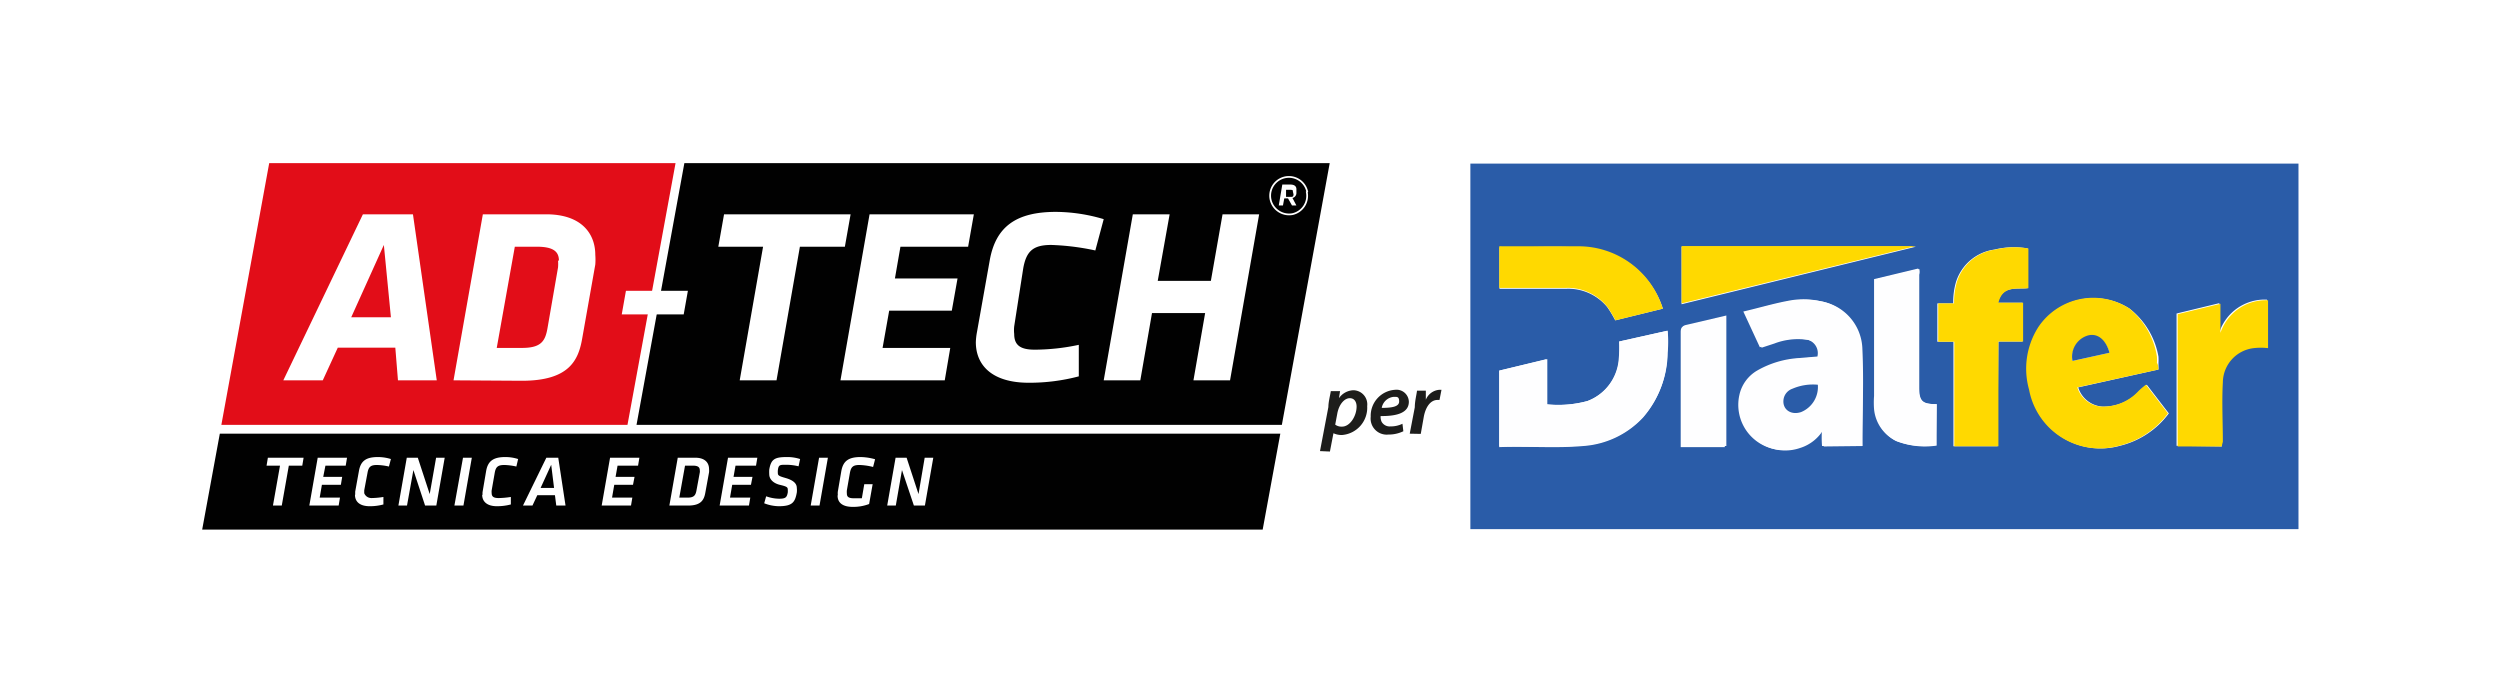 <svg xmlns="http://www.w3.org/2000/svg" viewBox="0 0 113.39 31.43"><defs><style>.cls-1{fill:#fff;}.cls-2{fill:#010101;}.cls-3{fill:#e20d18;}.cls-4{fill:none;stroke:#fff;stroke-miterlimit:10;stroke-width:0.08px;}.cls-5{fill:#2a5ca8;}.cls-6{fill:#ffd900;}.cls-7{fill:#fefeff;}.cls-8{fill:#1d1d1b;}</style></defs><title>adtech-dialfer-logo</title><g id="Livello_2" data-name="Livello 2"><g id="Livello_1-2" data-name="Livello 1"><rect class="cls-1" width="113.39" height="31.43"/></g><g id="ADTECH"><polygon class="cls-2" points="57.27 24.02 9.17 24.02 9.97 19.67 58.07 19.67 57.27 24.02"/><polygon class="cls-1" points="12.78 22.93 12.38 22.93 12.7 21.12 12.09 21.12 12.15 20.76 13.77 20.76 13.71 21.12 13.1 21.12 12.78 22.93"/><polygon class="cls-1" points="14.41 20.76 15.74 20.76 15.68 21.12 14.76 21.12 14.66 21.63 15.52 21.63 15.46 21.99 14.6 21.99 14.5 22.57 15.42 22.57 15.36 22.93 14.03 22.93 14.41 20.76"/><path class="cls-1" d="M16.11,22.44c0-.06,0-.11,0-.14l.17-.94c.08-.46.33-.63.86-.63a2,2,0,0,1,.59.09l-.09.34a2.67,2.67,0,0,0-.54-.07c-.27,0-.38.07-.43.35l-.15.8s0,.09,0,.12.09.23.33.23a3.61,3.61,0,0,0,.54-.05v.34a2.33,2.33,0,0,1-.62.08c-.47,0-.67-.22-.67-.52"/><polygon class="cls-1" points="18.75 21.32 18.46 22.93 18.07 22.93 18.45 20.76 18.95 20.76 19.49 22.41 19.78 20.76 20.17 20.76 19.79 22.93 19.28 22.93 18.75 21.32"/><polygon class="cls-1" points="21 20.76 21.4 20.76 21.02 22.93 20.61 22.93 21 20.76"/><path class="cls-1" d="M21.89,22.44a.46.46,0,0,1,0-.14l.16-.94c.08-.46.34-.63.87-.63a1.9,1.9,0,0,1,.58.09l-.08.34a2.76,2.76,0,0,0-.54-.07c-.28,0-.39.07-.44.35l-.14.8a.53.53,0,0,0,0,.12c0,.16.08.23.32.23a3.86,3.86,0,0,0,.55-.05v.34a2.47,2.47,0,0,1-.63.08c-.46,0-.67-.22-.67-.52"/><path class="cls-1" d="M24.52,22.13h.61L25,21.08Zm.65.33h-.8l-.22.47h-.43l1.06-2.17h.54l.33,2.17h-.42Z"/><polygon class="cls-1" points="27.67 20.76 29 20.76 28.94 21.12 28.01 21.12 27.92 21.63 28.78 21.63 28.71 21.99 27.86 21.99 27.76 22.57 28.68 22.57 28.62 22.93 27.29 22.93 27.67 20.76"/><path class="cls-1" d="M31.74,21.43a.34.34,0,0,0,0-.1c0-.13-.07-.21-.31-.21h-.36l-.26,1.45h.38c.29,0,.36-.11.4-.33Zm-1.38,1.5.38-2.17h.79c.46,0,.63.24.63.52a.71.71,0,0,1,0,.14l-.17.93c-.06.34-.21.58-.78.58Z"/><polygon class="cls-1" points="33.02 20.76 34.35 20.76 34.29 21.12 33.36 21.12 33.27 21.63 34.13 21.63 34.06 21.99 33.21 21.99 33.11 22.57 34.03 22.57 33.97 22.93 32.64 22.93 33.02 20.76"/><path class="cls-1" d="M34.66,22.83l.09-.32a1.8,1.8,0,0,0,.59.11c.3,0,.35-.07.39-.28a.93.93,0,0,0,0-.14c0-.11-.07-.14-.36-.21s-.48-.25-.48-.48a1.83,1.83,0,0,1,0-.21c.08-.46.23-.57.79-.57a1.88,1.88,0,0,1,.61.09l-.07.33a2.39,2.39,0,0,0-.57-.07c-.28,0-.34,0-.37.25a.83.83,0,0,0,0,.13c0,.11.07.14.35.22s.51.21.51.45a.88.88,0,0,1,0,.21c-.08.44-.2.62-.82.62a1.88,1.88,0,0,1-.65-.13"/><polygon class="cls-1" points="37.15 20.76 37.55 20.76 37.17 22.93 36.77 22.93 37.15 20.76"/><path class="cls-1" d="M38,22.45a.77.77,0,0,1,0-.15l.16-.94c.08-.42.29-.63.87-.63a2.51,2.51,0,0,1,.66.1l-.09.35a2.81,2.81,0,0,0-.62-.09c-.29,0-.38.09-.43.35l-.14.8a.82.82,0,0,0,0,.14c0,.14.06.22.32.22l.36,0,.11-.64h.38l-.16.9a2,2,0,0,1-.74.13c-.49,0-.69-.21-.69-.51"/><polygon class="cls-1" points="40.91 21.32 40.63 22.93 40.24 22.93 40.62 20.76 41.12 20.76 41.66 22.41 41.94 20.76 42.33 20.76 41.95 22.93 41.45 22.93 40.91 21.32"/><polygon class="cls-2" points="58.14 19.27 28.87 19.27 31.04 7.4 60.31 7.4 58.14 19.27"/><polygon class="cls-3" points="28.46 19.27 10.04 19.27 12.21 7.4 30.64 7.4 28.46 19.27"/><polygon class="cls-1" points="31.01 14.26 28.2 14.26 28.39 13.19 31.2 13.19 31.01 14.26"/><path class="cls-1" d="M58.64,8.69v0c0-.06,0-.08-.12-.08h-.19l0,.32h.19c.11,0,.14,0,.15-.11ZM58.42,9h-.17l-.06.32H58l.16-.95h.36c.19,0,.28.08.28.21v.05l0,.13a.23.23,0,0,1-.18.22l.18.34h-.2Z"/><path class="cls-4" d="M59.27,8.71a.85.85,0,0,1-.64,1,.86.86,0,0,1-1-.65.85.85,0,0,1,1.66-.37Z"/><path class="cls-1" d="M15.93,14.39h1.8l-.32-3.28Zm2,1.38H15.32l-.68,1.48H12.85l3.61-7.53h2.27l1.08,7.53H18.05Z"/><path class="cls-1" d="M25.35,11.82c0-.4-.24-.63-1-.63h-1l-.82,4.59h1.15c.9,0,1.06-.34,1.16-.94l.47-2.71a1.88,1.88,0,0,0,0-.31m-4.74,5.43,1.33-7.53h2.87c1.63,0,2.23.9,2.23,1.84A2.86,2.86,0,0,1,27,12l-.59,3.33c-.17,1-.58,1.94-2.74,1.94Z"/><polygon class="cls-1" points="35.22 17.25 33.55 17.25 34.61 11.19 32.58 11.19 32.84 9.72 38.58 9.72 38.32 11.19 36.28 11.19 35.22 17.25"/><polygon class="cls-1" points="39.44 9.72 44.17 9.72 43.91 11.19 40.84 11.19 40.59 12.63 43.43 12.63 43.17 14.09 40.33 14.09 40.03 15.78 43.1 15.78 42.85 17.25 38.12 17.25 39.44 9.72"/><path class="cls-1" d="M44.26,15.52a2.92,2.92,0,0,1,.05-.45l.58-3.26c.27-1.53,1.2-2.2,3-2.2a7.72,7.72,0,0,1,2.17.33l-.38,1.42a11.07,11.07,0,0,0-2-.25c-.81,0-1.13.27-1.27,1.06L46,14.8a1.63,1.63,0,0,0,0,.35c0,.52.3.71.93.71a9.71,9.71,0,0,0,2-.22l0,1.43a8.76,8.76,0,0,1-2.27.29c-1.66,0-2.4-.79-2.4-1.84"/><polygon class="cls-1" points="54.66 14.2 52.25 14.2 51.72 17.25 50.06 17.25 51.38 9.72 53.05 9.72 52.51 12.74 54.92 12.74 55.45 9.72 57.11 9.72 55.79 17.25 54.13 17.25 54.66 14.2"/><g id="PlNmyX"><path class="cls-5" d="M66.69,24V7.42l.28,0h37l.28,0V24h-.28q-18.5,0-37,0ZM97.9,16.76c0-.12,0-.21,0-.3a2.74,2.74,0,0,0,0-.28A3.53,3.53,0,0,0,96.59,14a3,3,0,0,0-4.09.82,3.5,3.5,0,0,0-.43,2.85,3.26,3.26,0,0,0,4.08,2.55,3.9,3.9,0,0,0,2.22-1.47l-1-1.3a3.42,3.42,0,0,0-.34.29,2.19,2.19,0,0,1-1.69.7,1.24,1.24,0,0,1-1.08-.87ZM84.47,20.23c0-1.48.07-2.95,0-4.41a2.25,2.25,0,0,0-1.87-2.15,3.54,3.54,0,0,0-1.45,0c-.69.12-1.36.32-2,.48l.75,1.62.58-.19a3,3,0,0,1,1.48-.17.63.63,0,0,1,.55.78l-.83.07a4.32,4.32,0,0,0-1.89.56,1.7,1.7,0,0,0-.82,1.12,2.05,2.05,0,0,0,2.67,2.38,1.89,1.89,0,0,0,1.08-.86,5.07,5.07,0,0,0,0,.79Zm6.17-4.74h1.09V13.73H90.61c.2-.8.85-.6,1.36-.66v-1.8a3.65,3.65,0,0,0-1.51.05,2.12,2.12,0,0,0-1.75,1.49,3.26,3.26,0,0,0-.12.95h-.72V15.5h.73v4.74h2Zm-17.2,0a6.18,6.18,0,0,1,0,.77A2.21,2.21,0,0,1,72,18.19a5.06,5.06,0,0,1-1.82.15V16.29L68,16.81v3.44c1.29,0,2.55.06,3.81-.05a4.09,4.09,0,0,0,2.71-1.29A4.49,4.49,0,0,0,75.64,16a5.7,5.7,0,0,0,0-1Zm27.33,4.76a2.07,2.07,0,0,1,0-.25c0-.9,0-1.8,0-2.7a1.58,1.58,0,0,1,1.4-1.55,2.83,2.83,0,0,1,.65,0V13.59a2.17,2.17,0,0,0-2.16,1.48c0-.45,0-.87,0-1.32l-1.94.47v6ZM87.84,18.33c-.65,0-.79-.12-.79-.76V12.46a.48.48,0,0,0,0-.26l-2,.48c0,.06,0,.1,0,.14,0,1.72,0,3.44,0,5.16a4,4,0,0,0,0,.6A1.79,1.79,0,0,0,86,20a3.54,3.54,0,0,0,1.8.19ZM75.42,14a4,4,0,0,0-3.81-2.78c-1.16-.06-2.33,0-3.49,0a.37.37,0,0,0-.11,0v1.88h3a2.29,2.29,0,0,1,1.89.83,5.29,5.29,0,0,1,.36.6Zm.85-.2L86.9,11.19v0H76.27Zm2,.55-1.83.44c-.16,0-.21.1-.21.27,0,1.66,0,3.33,0,5v.22h2Z"/><path class="cls-6" d="M97.9,16.76l-3.68.81a1.24,1.24,0,0,0,1.08.87,2.19,2.19,0,0,0,1.69-.7,3.42,3.42,0,0,1,.34-.29l1,1.3a3.9,3.9,0,0,1-2.22,1.47,3.26,3.26,0,0,1-4.08-2.55,3.5,3.5,0,0,1,.43-2.85A3,3,0,0,1,96.59,14a3.53,3.53,0,0,1,1.24,2.18,2.74,2.74,0,0,1,0,.28C97.89,16.55,97.89,16.64,97.9,16.76ZM95.68,16c-.17-.56-.55-.84-1-.74A1,1,0,0,0,94,16.37Z"/><path class="cls-7" d="M84.47,20.23H82.64a5.07,5.07,0,0,1,0-.79,1.89,1.89,0,0,1-1.08.86,2.05,2.05,0,0,1-2.67-2.38,1.7,1.7,0,0,1,.82-1.12,4.32,4.32,0,0,1,1.89-.56l.83-.07a.63.63,0,0,0-.55-.78,3,3,0,0,0-1.48.17l-.58.19-.75-1.62c.69-.16,1.36-.36,2-.48a3.54,3.54,0,0,1,1.45,0,2.25,2.25,0,0,1,1.87,2.15C84.54,17.28,84.45,18.75,84.47,20.23Zm-2-2.78a2.35,2.35,0,0,0-1.15.18.61.61,0,0,0-.4.45c-.09.47.31.77.79.61A1.23,1.23,0,0,0,82.45,17.45Z"/><path class="cls-6" d="M90.64,15.49v4.75h-2V15.5h-.73V13.76h.72a3.26,3.26,0,0,1,.12-.95,2.12,2.12,0,0,1,1.75-1.49A3.65,3.65,0,0,1,92,11.27v1.8c-.51.06-1.16-.14-1.36.66h1.12v1.76Z"/><path class="cls-7" d="M73.44,15.49,75.62,15a5.7,5.7,0,0,1,0,1,4.49,4.49,0,0,1-1.1,2.94,4.09,4.09,0,0,1-2.71,1.29c-1.26.11-2.52,0-3.81.05V16.81l2.14-.52v2.05A5.06,5.06,0,0,0,72,18.19a2.21,2.21,0,0,0,1.42-1.93A6.18,6.18,0,0,0,73.44,15.49Z"/><path class="cls-6" d="M100.77,20.25h-2v-6l1.94-.47c0,.45,0,.87,0,1.32a2.17,2.17,0,0,1,2.16-1.48v2.17a2.83,2.83,0,0,0-.65,0,1.58,1.58,0,0,0-1.4,1.55c-.05.9,0,1.8,0,2.7A2.07,2.07,0,0,0,100.77,20.25Z"/><path class="cls-7" d="M87.84,18.33v1.88A3.54,3.54,0,0,1,86,20a1.79,1.79,0,0,1-1-1.44,4,4,0,0,1,0-.6c0-1.72,0-3.44,0-5.16,0,0,0-.08,0-.14l2-.48a.48.48,0,0,1,0,.26v5.11C87.05,18.21,87.19,18.34,87.84,18.33Z"/><path class="cls-6" d="M75.42,14l-2.15.53a5.29,5.29,0,0,0-.36-.6A2.29,2.29,0,0,0,71,13.06H68V11.17a.37.37,0,0,1,.11,0c1.16,0,2.33,0,3.49,0A4,4,0,0,1,75.42,14Z"/><path class="cls-6" d="M76.27,13.76v-2.6H86.89v0Z"/><path class="cls-7" d="M78.3,14.31v5.92h-2V20c0-1.66,0-3.33,0-5,0-.17,0-.23.21-.27Z"/><path class="cls-5" d="M95.68,16,94,16.37a1,1,0,0,1,.72-1.16C95.13,15.11,95.51,15.39,95.68,16Z"/><path class="cls-5" d="M82.45,17.45a1.23,1.23,0,0,1-.76,1.24c-.48.16-.88-.14-.79-.61a.61.61,0,0,1,.4-.45A2.35,2.35,0,0,1,82.45,17.45Z"/></g><path class="cls-8" d="M59.87,20.46l.38-2c0-.23.08-.52.11-.72h.42l-.05.32h0a.83.83,0,0,1,.66-.36.64.64,0,0,1,.62.72,1.24,1.24,0,0,1-1.14,1.31.88.88,0,0,1-.39-.08h0l-.16.83Zm.69-1.2a.48.48,0,0,0,.31.09c.36,0,.66-.48.66-.91,0-.18-.08-.38-.31-.38s-.49.26-.57.72Z"/><path class="cls-8" d="M63.65,19.56a1.54,1.54,0,0,1-.68.15.73.73,0,0,1-.8-.81,1.18,1.18,0,0,1,1.1-1.22.56.56,0,0,1,.63.54c0,.5-.53.66-1.28.65a.52.52,0,0,0,.05.27.42.42,0,0,0,.4.2,1.2,1.2,0,0,0,.54-.12ZM63.21,18a.61.61,0,0,0-.54.5c.48,0,.79-.06.79-.29S63.36,18,63.21,18Z"/><path class="cls-8" d="M63.94,19.67l.23-1.2c0-.28.08-.57.1-.75h.4c0,.13,0,.27,0,.41h0a.72.72,0,0,1,.61-.45h.1l-.09.46h-.09c-.33,0-.54.34-.62.75l-.14.79Z"/></g></g></svg>